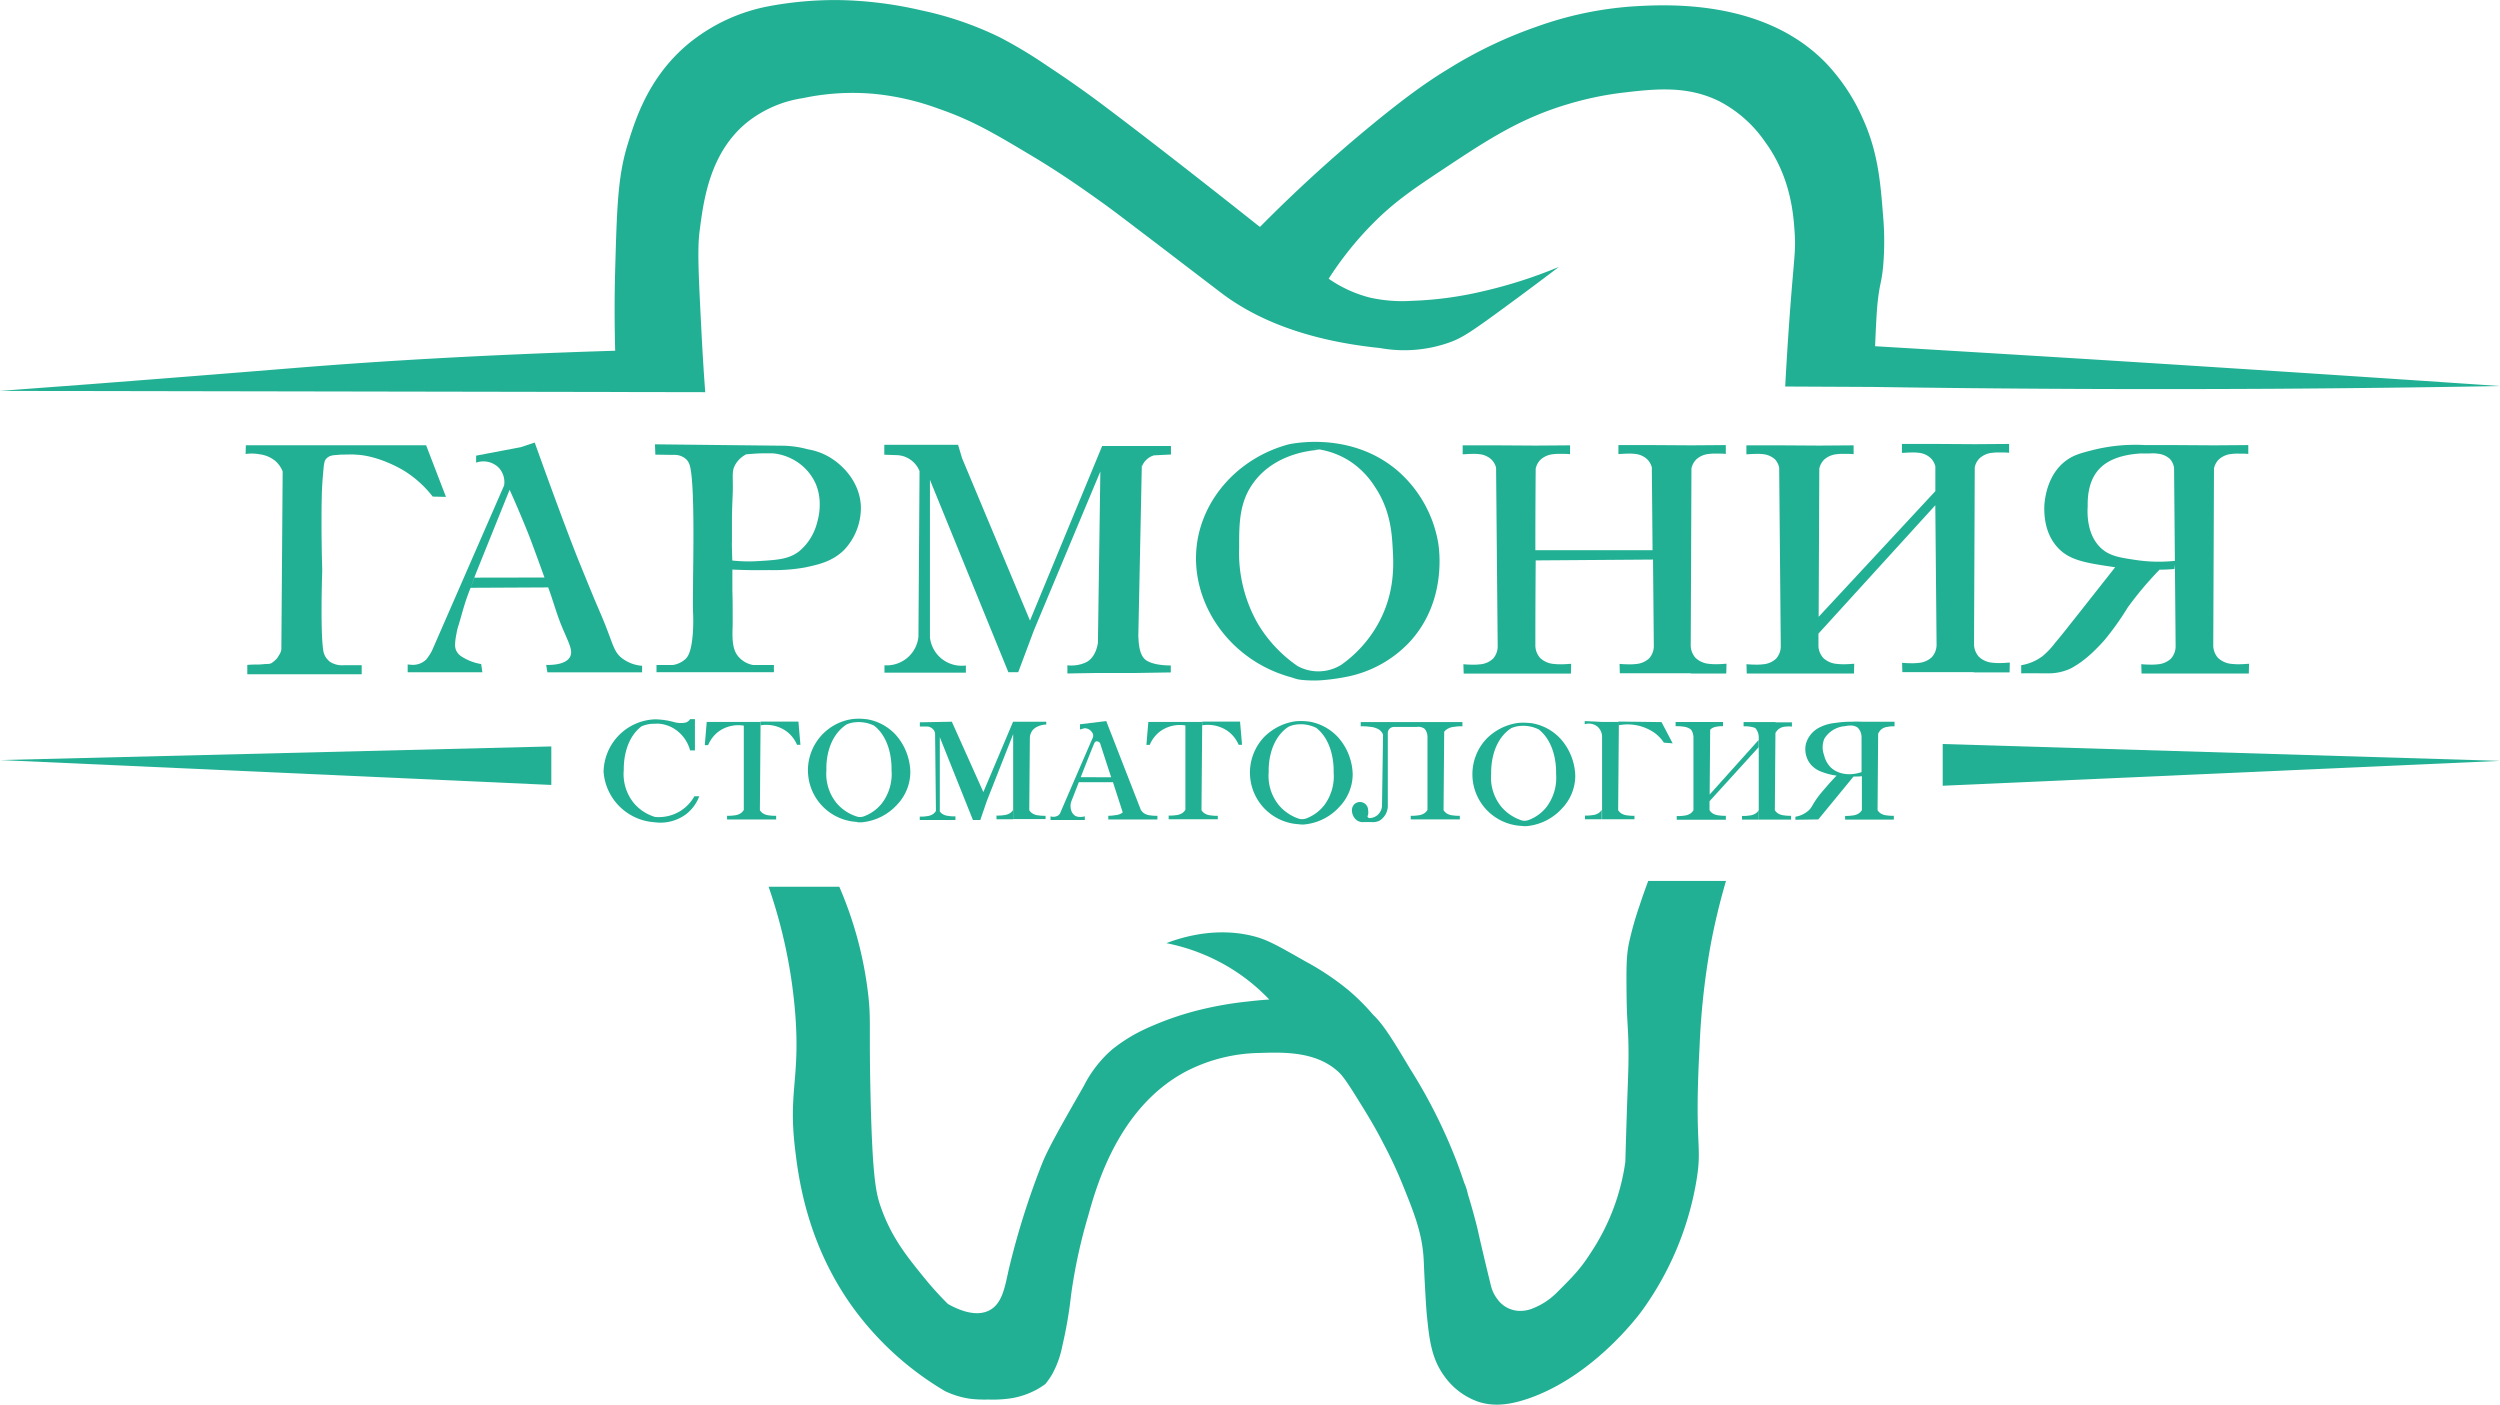 <svg xmlns="http://www.w3.org/2000/svg" viewBox="0 0 588.77 330.89"><defs><style>.a{fill:#21b094;}</style></defs><path class="a" d="M168.19,346c-.66-12.93-1-19.4-.44-23.67.93-7.23,2.36-18.46,11.18-25.64a27.74,27.74,0,0,1,13.15-5.7,56.44,56.44,0,0,1,16.82-1,60.61,60.61,0,0,1,15.21,3.52c8,2.75,13.38,6,21.77,11,7,4.19,12.12,7.83,15.68,10.36s5.45,4,16.17,12.16c8.81,6.74,13.22,10.1,13.59,10.37,6.86,5,18,10.53,36.69,12.45a31.83,31.83,0,0,0,16.64-1.43c2.77-1.05,4.76-2.32,13.12-8.46,5-3.67,9.2-6.82,12.35-9.22a111,111,0,0,1-18.15,5.8,84.51,84.51,0,0,1-16.54,2.19,34.86,34.86,0,0,1-9.79-.76,29.81,29.81,0,0,1-9.74-4.45,79.18,79.18,0,0,1,9.92-12.5c5.32-5.47,9.83-8.5,17.28-13.44,10.45-6.94,18.1-11.93,29.44-15.26a76.86,76.86,0,0,1,12.16-2.56c7.88-.93,15.54-1.85,23.26,2a29.73,29.73,0,0,1,10.77,9.6c6,8.22,6.65,17,6.93,21.55.2,3.18,0,4.81-.53,11-.49,5.82-1.14,14.33-1.71,25l20.7.1q46.41.7,94.3.43,26.9-.17,53.34-.64-47.31-3.22-94.62-6.19-26.28-1.63-52.55-3.19h0c.14-3.4.35-8.14.6-10.35.52-4.72.88-4.33,1.28-8.32a68.51,68.51,0,0,0,0-12.06c-.61-7.74-1.15-14.79-4.7-22.72A45.72,45.72,0,0,0,433,282.71c-14.67-15.13-37.68-13.78-45.33-13.33a83.87,83.87,0,0,0-22.83,4.8A103.18,103.18,0,0,0,344.27,284c-3.68,2.22-8.73,5.51-18,13.12a344.16,344.16,0,0,0-26.54,24.2l-.68-.51c-2.44-1.94-22-17.48-36.41-28.28-2.11-1.59-6.72-5-13-9.13a107.61,107.61,0,0,0-11.22-6.75,79.49,79.49,0,0,0-18.63-6.37,92.45,92.45,0,0,0-18.54-2.37,84.24,84.24,0,0,0-17,1.4,42.07,42.07,0,0,0-19.29,9c-9.3,7.83-12.35,17.73-14.17,23.64-2.31,7.53-2.51,14.82-2.92,29.4-.22,8-.12,14.58,0,19.13-32.6,1-56.75,2.57-73.22,3.88-6.65.53-23.49,1.92-49.74,3.94L3,359.94l166.08.3C168.82,356.83,168.49,351.92,168.19,346Z" transform="translate(-2.99 -267.88)"/><polygon class="a" points="457.52 185.05 588.77 179.19 457.52 175.22 457.52 185.05"/><path class="a" d="M132.83,452.74v-9.07L3,446.88Z" transform="translate(-2.99 -267.88)"/><path class="a" d="M389.17,481a79.56,79.56,0,0,0-2.55,9c-.63,3.13-.62,6.09-.56,11.88.06,7.1.44,7.65.46,14,0,2.35,0,3.15-.31,11.37-.48,14.53-.4,13.95-.47,14.47a51.58,51.58,0,0,1-8.09,21.17c-2.45,3.85-4.3,5.71-7.94,9.33a16.46,16.46,0,0,1-5.6,3.74,7.7,7.7,0,0,1-3.73.62,6.82,6.82,0,0,1-2.81-.93,6.91,6.91,0,0,1-1.86-1.71,8.53,8.53,0,0,1-1.59-3.25c-1.41-5.77-2.43-10.08-3.21-13.6-.54-2.16-1.24-4.78-2.16-7.75,0-.1-.05-.2-.08-.3a13.16,13.16,0,0,0-.85-2.62c-.54-1.62-1.13-3.31-1.8-5.08a124.81,124.81,0,0,0-11-21.84c-3.79-6.35-6.19-10.32-8.65-12.63h0a50.82,50.82,0,0,0-5.86-5.84,62.67,62.67,0,0,0-10-6.69c-5.73-3.24-8.57-4.95-11.74-5.83S288,486.09,277.67,490a46,46,0,0,1,16.24,6.6,45.31,45.31,0,0,1,8,6.67c-2.14.14-3.91.34-5.23.49a83.34,83.34,0,0,0-12.54,2.31,71.25,71.25,0,0,0-10,3.5,44,44,0,0,0-4.1,2,38.73,38.73,0,0,0-5.16,3.49,28.18,28.18,0,0,0-6.61,8.51c-5.71,10-8.57,15-10,18.7a184.17,184.17,0,0,0-7.75,24.76c-.91,4.15-1.54,7.9-4.53,9.45-3.29,1.7-7.52-.24-9.78-1.52-1.84-1.85-3.59-3.75-5.15-5.66-4.58-5.6-8.1-10-10.58-17-1.21-3.38-2-7-2.46-25.89-.41-17.11.14-18.2-.57-24.38a89.89,89.89,0,0,0-6.8-25.32H184a119.91,119.91,0,0,1,6.24,29.48c1.28,15.67-1.65,18.54,0,32.32.83,7,2.83,22.17,13.41,37a72,72,0,0,0,21.92,20,20.4,20.4,0,0,0,5.9,1.79,28.6,28.6,0,0,0,4.22.18,29.31,29.31,0,0,0,5.73-.34,19.17,19.17,0,0,0,5.6-1.94,18.91,18.91,0,0,0,2.18-1.39,19.78,19.78,0,0,0,1.53-2.19,22.43,22.43,0,0,0,2.43-6.7,100.62,100.62,0,0,0,2.08-12.09,125.18,125.18,0,0,1,4-18.52c1.95-7,7.07-25.5,22.87-34a39,39,0,0,1,17.58-4.45c5.54-.18,13.46-.43,18.7,4.64,1.27,1.23,2.8,3.71,5.87,8.68,2.24,3.63,3.8,6.55,4.53,8a103.05,103.05,0,0,1,4.54,9.71c2.61,6.45,4.57,11.29,4.93,17.34.08,1.21.1,2.66.32,6.53.2,3.62.31,5.46.46,7,.55,5.31,1,10,4.11,14.22a16.48,16.48,0,0,0,7.93,6c3.37,1.12,7,.94,11.91-.75,15.16-5.25,25.71-19.32,26.65-20.6a72.68,72.68,0,0,0,12.83-30.44c1.54-9-.5-7.66.77-31.55a175.65,175.65,0,0,1,2.55-23.85,153.56,153.56,0,0,1,3.69-15.45H391.16C390.64,476.77,389.93,478.68,389.17,481ZM346.56,544.2Z" transform="translate(-2.99 -267.88)"/><path class="a" d="M79.24,377.61c.05-.34.11-.62.16-.83a1.7,1.7,0,0,1,.14-.45,1.43,1.43,0,0,1,.29-.42,2.33,2.33,0,0,1,.58-.47,2.59,2.59,0,0,1,.72-.27,4.89,4.89,0,0,1,.92-.12l1.19-.1c.92,0,2.79-.08,3.52,0,5.82.25,11.53,3.88,11.53,3.88a25.79,25.79,0,0,1,6.61,6l3.12.07-4.68-12.16H60.89l-.06,2.06a10.14,10.14,0,0,1,3.24.06,7.28,7.28,0,0,1,3.74,1.56,6.44,6.44,0,0,1,1.75,2.49l-.31,41.94a3.65,3.65,0,0,1-.28.88s-.15.25-.43.71a3.61,3.61,0,0,1-.3.47,3.55,3.55,0,0,1-.45.46,6.39,6.39,0,0,1-.85.68,2.26,2.26,0,0,1-1,.2c-.7,0-1.4.13-2.11.13s-1.49,0-2.6.09l0,2.21,26.94,0c0-.71,0-1.43,0-2.14-1,0-2.36,0-4.09,0a5.4,5.4,0,0,1-3.31-.75,3.61,3.61,0,0,1-.71-.68,3.12,3.12,0,0,1-.43-.57,4.28,4.28,0,0,1-.48-1.31c-.74-4.19-.3-18-.3-18,.08-2.36-.07-1.09-.14-11.09,0-2.95,0-5.07.07-7.79S79.1,379.26,79.24,377.61Z" transform="translate(-2.99 -267.88)"/><path class="a" d="M131.62,424.48l.29,1.74h22.3v-1.54a8.85,8.85,0,0,1-5-2c-1.5-1.32-1.76-2.66-3.43-7-.93-2.41-2-4.77-3-7.16-2-4.86-2.62-6.4-3.3-8.06-3.58-8.85-9.78-26.17-10.56-28.36l-3.27,1.09-10.53,2v1.65a5.12,5.12,0,0,1,5.4,1.26,5,5,0,0,1,1.19,4.11l-17,38.95a12.74,12.74,0,0,1-1.35,2.05,4.51,4.51,0,0,1-3.43,1.24l-.93-.08v1.83h17.59l-.28-1.93a12.15,12.15,0,0,1-4.5-1.7,3.48,3.48,0,0,1-1.42-1.56,3.54,3.54,0,0,1-.23-1.36,15,15,0,0,1,.35-2.6,8.88,8.88,0,0,1,.2-1c.1-.4.2-.68.22-.76.34-1,1.19-4.29,1.89-6.31.2-.58.57-1.62,1-2.67l18.28-.09.09.26c1.1,3,1.91,6.05,3.14,9,1.6,3.83,2.7,5.62,1.9,7.11C136.27,424.33,133.33,424.51,131.62,424.48ZM123,379.36l-.4.91Zm2.51-5.76-.2.46Zm-.88,2-.33.77Zm-9.93,28.32c-.29.79-.57,1.59-.86,2.38C114.12,405.44,114.44,404.56,114.67,403.93Zm0,0c.16-.46.28-.78.31-.85l8-19.85c2,4.45,3.53,8.16,4.57,10.78.7,1.79,2.51,6.75,3.64,9.89Z" transform="translate(-2.99 -267.88)"/><path class="a" d="M184,402.14a42.8,42.8,0,0,0,8.59-.62c3.21-.69,6.46-1.4,9.22-4.15A14.44,14.44,0,0,0,205.73,387c-.36-6.35-5.17-10-6.58-10.94a14.66,14.66,0,0,0-5.83-2.35l-.79-.2a24,24,0,0,0-5.06-.66l-30.23-.33.09,2.43,3.92.06h0l.7,0a4,4,0,0,1,2.71,1.09,3.35,3.35,0,0,1,.73,1.24c1.3,3.88.83,23.23.82,27.65,0,2.37-.07,4.74,0,7.11a42.33,42.33,0,0,1-.07,5.14c-.34,4.24-1.18,5.3-1.62,5.75a5.55,5.55,0,0,1-3.15,1.51h-3.77v1.69h27.65v-1.69h-4.88a6,6,0,0,1-3.71-2.26c-1.2-1.67-1.24-3.95-1.12-7.11q0-1.08,0-2.16c0-2.54,0-3.73-.07-6,0-2.58,0-2.15,0-5.06,0-.26,0-.48,0-.7,0,.27,0,.54,0,.81C177.58,402.12,180.49,402.2,184,402.14Zm-8.63-6.51c0-2.9,0-4.76,0-5.54,0-1.32.05-2.43.07-3.23s.13-2.34.14-4.1c0-2.9-.17-3.88.4-5.12a6.14,6.14,0,0,1,2.79-2.78c.45,0,1.92-.19,3.94-.22,1,0,1.62,0,2.24,0a12.47,12.47,0,0,1,5.22,1.68,12,12,0,0,1,5,5.67,12.29,12.29,0,0,1,.87,4.73,14.5,14.5,0,0,1-.58,4.11,12.94,12.94,0,0,1-4.28,6.9c-2.37,1.8-4.86,2-9.21,2.27a36.65,36.65,0,0,1-6.52-.11C175.41,398.66,175.38,398,175.35,395.63Z" transform="translate(-2.99 -267.88)"/><path class="a" d="M262.13,378.93l-.57,40.32c-.09.69-.57,3.38-2.64,4.53a7.65,7.65,0,0,1-2.7.78,7.81,7.81,0,0,1-1.85,0l0,1.93,7.11-.12h9.16l8.08-.13,0,0v-1.64s0,0,0,0-4.21.1-6-1.38-1.53-5.34-1.65-5.32h0q.42-20.31.83-40.61l.05.42a4,4,0,0,1,1-1.53,4.28,4.28,0,0,1,1.81-1.06l4-.2,0-2-16.2,0q-8.51,20.57-17,41.11l-16-38.25-.93-3.14H211.25v2.33l3,.1a6,6,0,0,1,5.3,3.76l-.26,39a7.51,7.51,0,0,1-8,6.73l0,1.74h19.17l0-1.69a7.63,7.63,0,0,1-5.78-1.65A7.53,7.53,0,0,1,222,418v-37.1h0l.07.16h0l18.4,45.13h2.32l3.71-9.9,15.64-37.39ZM222,375.32Z" transform="translate(-2.99 -267.88)"/><path class="a" d="M304.34,426.51l.16.05c.67.25,1.36.48,2.06.69h.08l1.19.38.17.06.27.08h0l.2.05a8.5,8.5,0,0,0,1.05.18,30.23,30.23,0,0,0,4.3.11,49.11,49.11,0,0,0,6.46-.87,27.68,27.68,0,0,0,14.58-8.05c8.91-9.53,7.09-21.9,6.83-23.5a29,29,0,0,0-9.36-16.78c-10.65-9.27-24.12-6.74-25.81-6.39-11.46,3.05-20,12.26-21.6,23.17-1.84,12.76,6.15,25.88,19.39,30.81Zm-5.06-11.64a33.59,33.59,0,0,1-4.46-18c0-5.57-.05-10.78,3.53-15.52,5.06-6.72,13.56-7.43,15.42-7.54l-1.41-.26a19.21,19.21,0,0,1,8.22,2.74,19.92,19.92,0,0,1,6.19,6.2c3.59,5.33,4,10.71,4.2,14.31.23,3.76.65,10.67-3.43,18a29.18,29.18,0,0,1-8.63,9.62,10.26,10.26,0,0,1-5.36,1.57,10.15,10.15,0,0,1-5-1.27A32,32,0,0,1,299.28,414.87Z" transform="translate(-2.99 -267.88)"/><path class="a" d="M401.11,426.5h0l8.43,0,.06-2.3c-.48,0-1.17.09-2,.1a13.83,13.83,0,0,1-2-.07,5.33,5.33,0,0,1-3.27-1.39,4.49,4.49,0,0,1-1.16-3q.09-20.83.17-41.65a4.17,4.17,0,0,1,1.16-2.13,5.06,5.06,0,0,1,2.93-1.27,11.21,11.21,0,0,1,1.84-.08c.89,0,1.63,0,2.16.08l0-2.09-8.05.06-9.24-.06h-8v2.11c.51,0,1.24-.09,2.11-.09a11.1,11.1,0,0,1,1.79.06,4.89,4.89,0,0,1,2.88,1.26,4.24,4.24,0,0,1,1.09,1.91l.17,19.5h-27.6q0-9.6.08-19.2a4.17,4.17,0,0,1,1.16-2.13,5.13,5.13,0,0,1,2.93-1.27,12.39,12.39,0,0,1,1.84-.08c.89,0,1.63,0,2.16.08l0-2.09-8.05.06-9.24-.06h-8v2.11c.51,0,1.24-.09,2.11-.09a11.1,11.1,0,0,1,1.79.06,4.92,4.92,0,0,1,2.88,1.26,4.24,4.24,0,0,1,1.09,1.91l.38,42.41,0-.41a4.39,4.39,0,0,1-1.1,3,5.09,5.09,0,0,1-3.12,1.33,12.68,12.68,0,0,1-1.95.07c-.79,0-1.45-.06-1.91-.1l.07,2.21,8.08,0h8.73l8.44,0,.06-2.3c-.48,0-1.17.09-2,.1a13.83,13.83,0,0,1-2-.07,5.32,5.32,0,0,1-3.28-1.39,4.47,4.47,0,0,1-1.15-3q0-10,.08-20l27.63-.2.19,20.68,0-.41a4.39,4.39,0,0,1-1.1,3,5.09,5.09,0,0,1-3.12,1.33,12.62,12.62,0,0,1-1.95.07c-.79,0-1.45-.06-1.9-.1l.06,2.21,8.08,0h8.74Z" transform="translate(-2.99 -267.88)"/><path class="a" d="M467.83,426.23h0l8.43,0,.06-2.3c-.48,0-1.17.09-2,.1a13.83,13.83,0,0,1-2-.07,5.27,5.27,0,0,1-3.27-1.39,4.49,4.49,0,0,1-1.16-3q.09-20.83.17-41.65a4.17,4.17,0,0,1,1.16-2.13,5.13,5.13,0,0,1,2.93-1.27,14.06,14.06,0,0,1,1.84-.08c.89,0,1.63,0,2.16.08,0-.7,0-1.39,0-2.09l-8,.06-9.24-.06h-8v2.11c.51,0,1.24-.09,2.11-.09a11,11,0,0,1,1.79.06,4.89,4.89,0,0,1,2.88,1.26,4.27,4.27,0,0,1,1.09,1.92l0,5.86-27.48,29.59.15-34.89a4.22,4.22,0,0,1,1.15-2.13,5.15,5.15,0,0,1,2.94-1.27,12.39,12.39,0,0,1,1.84-.08c.89,0,1.63,0,2.15.08l0-2.09-8,.06-9.25-.06h-8v2.11c.51,0,1.23-.09,2.1-.09a11.18,11.18,0,0,1,1.8.06,4.92,4.92,0,0,1,2.88,1.26A4.21,4.21,0,0,1,422,378l.38,42.41V420a4.44,4.44,0,0,1-1.1,3,5.09,5.09,0,0,1-3.13,1.33,12.57,12.57,0,0,1-1.95.07c-.79,0-1.44-.06-1.9-.1l.06,2.21,8.09,0h8.73l8.43,0,.07-2.3c-.48,0-1.17.09-2,.1a13.83,13.83,0,0,1-2-.07,5.3,5.3,0,0,1-3.28-1.39,4.42,4.42,0,0,1-1.15-3v-2.75l27.52-30.23.3,33.17,0-.41a4.39,4.39,0,0,1-1.1,3A5.09,5.09,0,0,1,454.8,424a12.62,12.62,0,0,1-1.95.07c-.79,0-1.45-.05-1.9-.1l.06,2.21,8.08,0h8.74Z" transform="translate(-2.99 -267.88)"/><path class="a" d="M514.26,423a5.09,5.09,0,0,1-3.12,1.33,12.68,12.68,0,0,1-1.95.07c-.79,0-1.45-.06-1.91-.1l.06,2.21,8.09,0h8.73l8.44,0,.06-2.3c-.48,0-1.17.09-2,.1a13.83,13.83,0,0,1-2-.07,5.38,5.38,0,0,1-3.28-1.39,4.47,4.47,0,0,1-1.15-3q.09-20.83.17-41.65a4.17,4.17,0,0,1,1.16-2.13,5.06,5.06,0,0,1,2.93-1.27,11.14,11.14,0,0,1,1.84-.08c.89,0,1.63,0,2.15.08V372.7l-8,.06-9.24-.06h-7.05a41.19,41.19,0,0,0-12.53,1.22c-2.69.69-4.49,1.18-6.3,2.59-4.06,3.17-4.74,8.32-4.9,10.23-.1,2.14,0,6.57,3,9.94,2.75,3.13,6.56,3.75,13.34,4.74l.33.05h0l-4.73,6c-7.12,9.05-5.44,6.85-6.07,7.68-.16.2-1.5,1.95-3.38,4.18a18.85,18.85,0,0,1-2.9,3.06,11.45,11.45,0,0,1-5.05,2.15v1.92c2.76-.05,4.46,0,5.53,0,.66,0,.87,0,1.23,0a12.28,12.28,0,0,0,5.06-1.23c.51-.29,1.26-.73,2.12-1.33a29.57,29.57,0,0,0,3.88-3.36c.18-.18,1-1,1.82-1.94a67.62,67.62,0,0,0,5.49-7.72,81,81,0,0,1,7.45-8.83h-.21c1.29,0,2.54-.07,3.72-.16.06-.64.13-1.28.19-1.93a36.53,36.53,0,0,1-9.43-.22c-3.63-.55-5.9-.9-7.85-2.59-3.62-3.14-3.44-8.53-3.34-10-.06-2.71.34-6.32,2.77-8.88s6.36-3.4,9.79-3.6c.85,0,1.58,0,2.16,0a7.52,7.52,0,0,1,1.79.06,4.92,4.92,0,0,1,2.88,1.26A4.24,4.24,0,0,1,515,378l.37,42.41V420A4.39,4.39,0,0,1,514.26,423Z" transform="translate(-2.99 -267.88)"/><path class="a" d="M204.76,461.49a5.15,5.15,0,0,0,.74.06,4.9,4.9,0,0,0,.9-.06,12.82,12.82,0,0,0,7.82-4.06,11.17,11.17,0,0,0,3.16-7.75A13.65,13.65,0,0,0,214,441a11.89,11.89,0,0,0-6.54-3.68h0l-.31-.06h-.15a14.37,14.37,0,0,0-1.55-.12,15.72,15.72,0,0,0-1.6.07,12.18,12.18,0,0,0,1,24.24ZM202,438.75a4.4,4.4,0,0,1,.39-.26,6.33,6.33,0,0,1,1.09-.37,8.3,8.3,0,0,1,5.39.67c4.2,3.32,4.1,9.51,4.08,10.44a11.4,11.4,0,0,1-2.23,7.79,9.72,9.72,0,0,1-4.29,3.12,2.62,2.62,0,0,1-.87.15,2.2,2.2,0,0,1-.65-.07A10.36,10.36,0,0,1,200,457a10.88,10.88,0,0,1-2.38-7.79C197.57,448.25,197.48,442.06,202,438.75Z" transform="translate(-2.99 -267.88)"/><path class="a" d="M163.17,458.91a9.73,9.73,0,0,1-5.9,1.37,10.45,10.45,0,0,1-5-3.26,10.83,10.83,0,0,1-2.38-7.79c0-.92-.11-7,4.2-10.31a8.69,8.69,0,0,1,2.25-.57l1.68-.05a8.18,8.18,0,0,1,3.3.94,8.62,8.62,0,0,1,4.19,5.36h1.14v-7.36h-1.14a1.79,1.79,0,0,1-.25.34,1.92,1.92,0,0,1-.85.48,5.86,5.86,0,0,1-2.63-.11,18.28,18.28,0,0,0-4.26-.66h-.38a12.59,12.59,0,0,0-12,12.37,12.86,12.86,0,0,0,11.94,11.86,10.15,10.15,0,0,0,7.49-1.89,9.59,9.59,0,0,0,3.1-4.22h-1.15A9.58,9.58,0,0,1,163.17,458.91Z" transform="translate(-2.99 -267.88)"/><path class="a" d="M185.78,460a8.38,8.38,0,0,1-1.63-.09,3.22,3.22,0,0,1-1.52-.5,2.48,2.48,0,0,1-.68-.73l.16-20.78H169.43c-.15,1.82-.3,3.64-.46,5.46h.79a7.67,7.67,0,0,1,2.58-3.28,7.93,7.93,0,0,1,5.82-1.3v19.86a2.54,2.54,0,0,1-.73.77,3.27,3.27,0,0,1-1.55.5,8.6,8.6,0,0,1-1.66.09v.87h11.56Z" transform="translate(-2.99 -267.88)"/><path class="a" d="M188.06,440a7.65,7.65,0,0,1,2.63,3.28h.81c-.16-1.82-.32-3.64-.47-5.46h-8.92v.88A8.25,8.25,0,0,1,188.06,440Z" transform="translate(-2.99 -267.88)"/><path class="a" d="M273.44,437.85c-.16,1.82-.31,3.64-.46,5.46h.78a7.67,7.67,0,0,1,2.58-3.28,7.93,7.93,0,0,1,5.82-1.3v19.86a2.61,2.61,0,0,1-.72.77,3.34,3.34,0,0,1-1.55.5,8.77,8.77,0,0,1-1.67.09v.87h11.57V460a8.43,8.43,0,0,1-1.64-.09,3.22,3.22,0,0,1-1.52-.5,2.48,2.48,0,0,1-.68-.73l.17-20.78H273.44Z" transform="translate(-2.99 -267.88)"/><path class="a" d="M292.06,440a7.69,7.69,0,0,1,2.64,3.28h.8c-.16-1.82-.31-3.64-.47-5.46h-8.91v.88A8.23,8.23,0,0,1,292.06,440Z" transform="translate(-2.99 -267.88)"/><path class="a" d="M377.94,459.86a8.77,8.77,0,0,1-1.67.09v.87h3.94v-2.23a2.48,2.48,0,0,1-.72.77A3.34,3.34,0,0,1,377.94,459.86Z" transform="translate(-2.99 -267.88)"/><path class="a" d="M392.62,440.45a9.42,9.42,0,0,1,2.23,2.33l2.07.16-2.63-5-10.12-.13v.88A11.15,11.15,0,0,1,392.62,440.45Z" transform="translate(-2.99 -267.88)"/><path class="a" d="M378.2,437.79l-2-.08,0,.73a3.28,3.28,0,0,1,3,.56,3.2,3.2,0,0,1,1.09,2.36v19.46h7.63V460a8.43,8.43,0,0,1-1.64-.09,3.22,3.22,0,0,1-1.52-.5,2.62,2.62,0,0,1-.68-.73l.17-20.78h-4Z" transform="translate(-2.99 -267.88)"/><path class="a" d="M405.75,439.75l.14-.16a2.64,2.64,0,0,1,1.39-.57,5.71,5.71,0,0,1,1.49-.11v-1h-3.53v0h-3.43v0h-4.2v1a8.26,8.26,0,0,1,1.78.1,3.51,3.51,0,0,1,1.65.55,1.94,1.94,0,0,1,.29.28,3.36,3.36,0,0,1,.48,1.64v17.22a2.63,2.63,0,0,1-.72.78,3.46,3.46,0,0,1-1.55.5,8.77,8.77,0,0,1-1.67.09v.86h11.57V460a8.43,8.43,0,0,1-1.64-.09,3.34,3.34,0,0,1-1.52-.5,2.48,2.48,0,0,1-.68-.73l0-2.11h0l11.57-12.73v-1.7L405.63,455Z" transform="translate(-2.99 -267.88)"/><path class="a" d="M416.46,459.45a3.38,3.38,0,0,1-1.55.5,8.6,8.6,0,0,1-1.66.09v.86h3.94v-2.23A2.55,2.55,0,0,1,416.46,459.45Z" transform="translate(-2.99 -267.88)"/><path class="a" d="M239.34,459.86a8.77,8.77,0,0,1-1.67.09v.87h3.94v-2.23a2.61,2.61,0,0,1-.72.77A3.34,3.34,0,0,1,239.34,459.86Z" transform="translate(-2.99 -267.88)"/><path class="a" d="M265.62,459.86A8.77,8.77,0,0,1,264,460v.87h11.57V460a8.43,8.43,0,0,1-1.64-.09,3.22,3.22,0,0,1-1.52-.5,2.56,2.56,0,0,1-.71-.77v.06l-8.18-21-6.18.75v1.23l1.08-.3a2.16,2.16,0,0,1,2,1.45,1.84,1.84,0,0,1,0,.62l-.54,1.23c-.06.07-.11.16-.18.23l.13-.11q-3.6,8.31-7.18,16.61h0a1.71,1.71,0,0,1-.36.46,2.12,2.12,0,0,1-1.89.26V461h8.07v-.87a3.54,3.54,0,0,1-1.21.14,2.34,2.34,0,0,1-1-.23,2.17,2.17,0,0,1-.94-1.16,3.32,3.32,0,0,1,0-2.33l1.78-4.55v.09h8l2.3,7.1a1,1,0,0,1-.19.17A3.34,3.34,0,0,1,265.62,459.86Zm-8.11-8.95c1.54-3.93,3-7.61,3.2-8a.74.74,0,0,1,.41-.42.84.84,0,0,1,.73.18,1.88,1.88,0,0,1,.2.19c.87,2.69,1.75,5.39,2.63,8.08Z" transform="translate(-2.99 -267.88)"/><path class="a" d="M308.93,462a5.32,5.32,0,0,0,.74.07,5.78,5.78,0,0,0,.9-.07,12.74,12.74,0,0,0,7.82-4.06,11.17,11.17,0,0,0,3.17-7.75,13.65,13.65,0,0,0-3.41-8.64,12,12,0,0,0-6.54-3.68h0l-.32-.06h-.14a14.36,14.36,0,0,0-1.56-.12,15.65,15.65,0,0,0-1.59.07,13,13,0,0,0-7.34,3.74,12.18,12.18,0,0,0,8.3,20.5Zm-2.8-22.74a3.19,3.19,0,0,1,.38-.26,7.88,7.88,0,0,1,1.1-.37,8.19,8.19,0,0,1,5.38.68c4.2,3.31,4.11,9.5,4.08,10.43a11.37,11.37,0,0,1-2.22,7.79,9.77,9.77,0,0,1-4.29,3.12,3,3,0,0,1-1.53.09,10.58,10.58,0,0,1-4.88-3.26,10.9,10.9,0,0,1-2.37-7.78C301.75,448.74,301.65,442.55,306.13,439.24Z" transform="translate(-2.99 -267.88)"/><path class="a" d="M364,438.25h0l-.32-.06h-.14a14.49,14.49,0,0,0-1.56-.11,13.11,13.11,0,0,0-1.59.07,13,13,0,0,0-7.34,3.74,12.18,12.18,0,0,0,8.3,20.5,5.41,5.41,0,0,0,.74.06,5.89,5.89,0,0,0,.9-.06,12.83,12.83,0,0,0,7.82-4.07,11.15,11.15,0,0,0,3.17-7.75,13.63,13.63,0,0,0-3.41-8.63A11.85,11.85,0,0,0,364,438.25Zm3.24,19.65a9.77,9.77,0,0,1-4.29,3.12,3,3,0,0,1-.88.16,3.24,3.24,0,0,1-.65-.07,10.58,10.58,0,0,1-4.88-3.26,10.88,10.88,0,0,1-2.37-7.78c0-.93-.13-7.12,4.34-10.44l.39-.26A6.75,6.75,0,0,1,360,439a8.2,8.2,0,0,1,5.38.67c4.2,3.32,4.11,9.51,4.08,10.44A11.35,11.35,0,0,1,367.23,457.9Z" transform="translate(-2.99 -267.88)"/><path class="a" d="M421.13,437.94h-7.51v1a7.29,7.29,0,0,1,1.67.1,4.8,4.8,0,0,1,1.08.3,3.3,3.3,0,0,1,.82,2.09V460.9h7.62V460a8.38,8.38,0,0,1-1.63-.09,3.34,3.34,0,0,1-1.52-.5,2.48,2.48,0,0,1-.68-.73l.15-19.47v1.31a2.94,2.94,0,0,1,.71-.91,2.84,2.84,0,0,1,1.51-.59A6.83,6.83,0,0,1,425,439v-1h-3.84Z" transform="translate(-2.99 -267.88)"/><path class="a" d="M445.33,437.85h-3.49c-.73,0-1.64-.06-2.69,0a24.37,24.37,0,0,0-3.9.28,10.3,10.3,0,0,0-3.94,1.17,6.18,6.18,0,0,0-3,3.72,5.65,5.65,0,0,0,1.12,4.89,6,6,0,0,0,2.53,1.72,14.66,14.66,0,0,0,3.56.91h0c-1.07,1.11-1.93,2.08-2.56,2.82-.94,1.09-1.41,1.64-1.95,2.38-1.27,1.76-1.23,2.19-2,2.94a6.07,6.07,0,0,1-3.19,1.54l0,.72,5.4-.08,8.29-10.1h-.09c.84,0,1.56,0,2.06-.09v8a2.54,2.54,0,0,1-.73.77,3.31,3.31,0,0,1-1.55.5,8.77,8.77,0,0,1-1.67.09v.87H449V460a8.32,8.32,0,0,1-1.63-.09,3.18,3.18,0,0,1-1.52-.5,2.48,2.48,0,0,1-.68-.73l.14-18a3.19,3.19,0,0,1,.71-1,2.85,2.85,0,0,1,1.52-.62,6.28,6.28,0,0,1,1.63-.12v-1.08h-3.86ZM434.14,448.6a5.88,5.88,0,0,1-1.56-2.87,5.26,5.26,0,0,1,.07-3.9,6.26,6.26,0,0,1,4.52-2.9c.19,0,.56-.09,1.15-.16a4,4,0,0,1,.95,0,2.16,2.16,0,0,1,.64.16,3.61,3.61,0,0,1,.39.19l.23.15a3.3,3.3,0,0,1,.87,2.13v8.32C438.67,450.65,435.87,450.26,434.14,448.6Z" transform="translate(-2.99 -267.88)"/><path class="a" d="M343.75,439.62a3.78,3.78,0,0,1,1.76-.57,8.53,8.53,0,0,1,1.89-.11v-1H323.45v1a11.32,11.32,0,0,1,2.18.11,4.8,4.8,0,0,1,2,.57,2.57,2.57,0,0,1,.47.36,2.46,2.46,0,0,1,.61.94l-.25,16.86a3.14,3.14,0,0,1-1.07,2.07,3.1,3.1,0,0,1-1.87.7.55.55,0,0,1-.46-.32.77.77,0,0,1,0-.15,2.14,2.14,0,0,0,.13-1.33,1.92,1.92,0,0,0-3.45-1.23,2.19,2.19,0,0,0-.33,1.58,3,3,0,0,0,.62,1.47,2.28,2.28,0,0,0,.91.72,2.43,2.43,0,0,0,.64.19v0h.07a1.42,1.42,0,0,0,.46,0H326a3.44,3.44,0,0,0,1.92-.35,4.15,4.15,0,0,0,1.91-3.37V440.46a1.48,1.48,0,0,1,.32-.86,1.54,1.54,0,0,1,1.09-.52h5.43a2.4,2.4,0,0,1,1.85.46,3,3,0,0,1,.65,2v17.09a2.55,2.55,0,0,1-.73.78,3.38,3.38,0,0,1-1.55.5,8.6,8.6,0,0,1-1.66.09v.86h11.56V460a8.38,8.38,0,0,1-1.63-.09,3.34,3.34,0,0,1-1.52-.5,2.48,2.48,0,0,1-.68-.73l.15-18.46A3,3,0,0,1,343.75,439.62Z" transform="translate(-2.99 -267.88)"/><path class="a" d="M246.28,439.74a3.34,3.34,0,0,1,1-.72,5.08,5.08,0,0,1,2.11-.5v-.67h-7.81l-7,16.57h0L227.22,438h0l0-.15-7.6.14c0,.33,0,.66,0,1,.24,0,.62,0,1.08,0a5.85,5.85,0,0,1,.8,0,2.07,2.07,0,0,1,1.25.65,1.89,1.89,0,0,1,.46.93q.1,9.15.2,18.29a2.49,2.49,0,0,1-.68.74,3.18,3.18,0,0,1-1.51.5,7.55,7.55,0,0,1-1.62.09V461H228v-.87a7.41,7.41,0,0,1-1.61-.09,3.18,3.18,0,0,1-1.51-.5,2.32,2.32,0,0,1-.56-.58V441.5l7.8,19.49,1.74,0,1.58-4.59,6.16-15.63v20h7.63V460a8.43,8.43,0,0,1-1.64-.09,3.22,3.22,0,0,1-1.52-.5,2.48,2.48,0,0,1-.68-.73l.14-17.06A3,3,0,0,1,246.28,439.74Z" transform="translate(-2.99 -267.88)"/></svg>